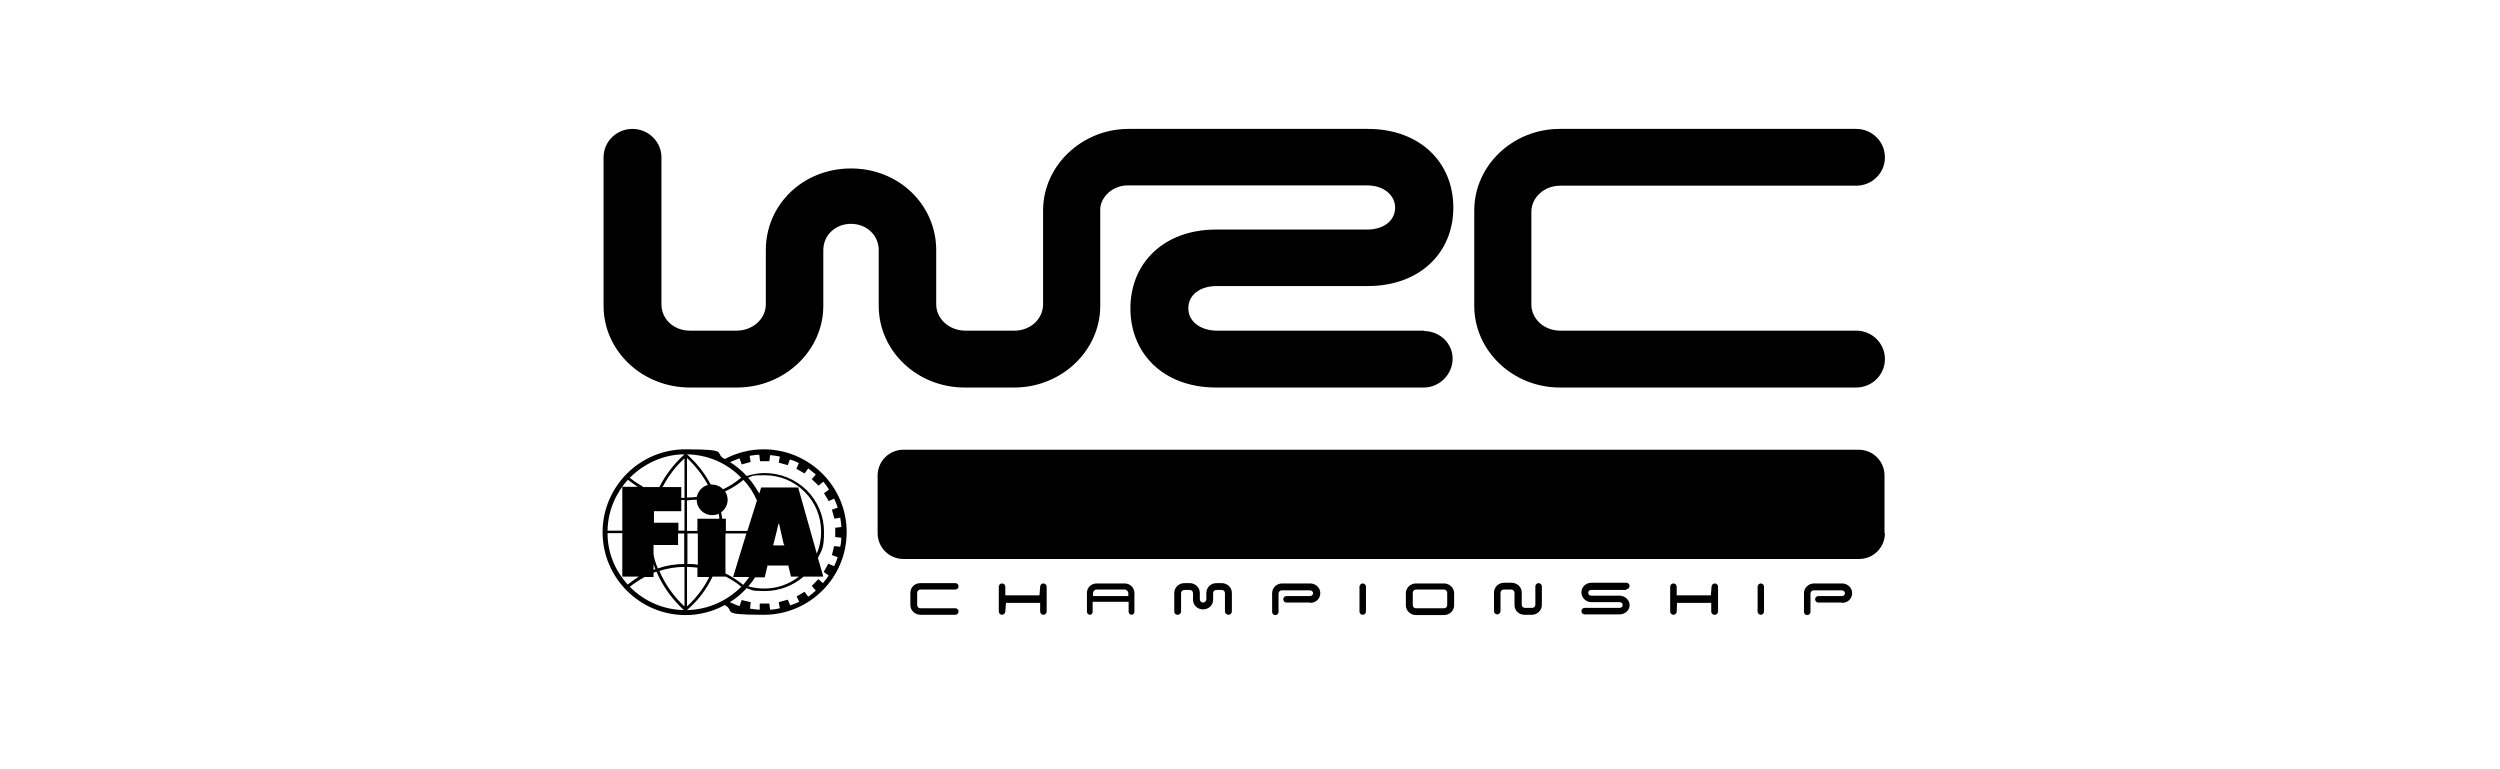<svg xmlns="http://www.w3.org/2000/svg" xmlns:xlink="http://www.w3.org/1999/xlink" width="130" zoomAndPan="magnify" viewBox="0 0 97.5 30" height="40" preserveAspectRatio="xMidYMid meet" version="1.0"><path fill="#000000" d="M 55.531 12.91 C 56.148 12.91 56.652 13.387 56.652 13.988 C 56.652 14.594 56.148 15.113 55.531 15.113 L 47.426 15.113 C 45.379 15.113 44.086 13.793 44.086 12.027 C 44.086 10.258 45.391 8.953 47.426 8.953 L 53.316 8.953 C 53.988 8.953 54.41 8.59 54.41 8.098 C 54.41 7.609 53.961 7.23 53.316 7.23 L 43.988 7.23 C 43.441 7.23 42.98 7.609 42.91 8.098 L 42.91 11.93 C 42.91 13.68 41.395 15.113 39.559 15.113 L 37.621 15.113 C 35.758 15.113 34.27 13.68 34.27 11.93 L 34.27 9.754 C 34.27 9.18 33.805 8.73 33.188 8.73 C 32.574 8.73 32.109 9.18 32.109 9.754 L 32.109 11.93 C 32.109 13.68 30.594 15.113 28.742 15.113 L 26.906 15.113 C 25.039 15.113 23.539 13.68 23.539 11.93 L 23.539 6.137 C 23.539 5.52 24.047 5.027 24.664 5.027 C 25.281 5.027 25.797 5.52 25.797 6.137 L 25.797 11.871 C 25.797 12.434 26.262 12.895 26.906 12.895 L 28.73 12.895 C 29.359 12.895 29.867 12.434 29.867 11.871 L 29.867 9.754 C 29.867 7.988 31.309 6.57 33.188 6.57 C 35.07 6.57 36.512 8 36.512 9.754 L 36.512 11.871 C 36.512 12.434 37.02 12.895 37.648 12.895 L 39.57 12.895 C 40.188 12.895 40.68 12.434 40.68 11.871 L 40.68 8.211 C 40.68 6.457 42.195 5.027 44.016 5.027 L 53.344 5.027 C 55.363 5.027 56.68 6.316 56.68 8.098 C 56.68 9.879 55.348 11.156 53.344 11.156 L 47.453 11.156 C 46.809 11.156 46.344 11.492 46.344 12.027 C 46.344 12.559 46.852 12.895 47.453 12.895 L 55.559 12.895 Z M 55.531 12.91 " fill-opacity="1" fill-rule="nonzero"/><path fill="#000000" d="M 72.391 15.113 L 60.832 15.113 C 58.996 15.113 57.496 13.68 57.496 11.93 L 57.496 8.211 C 57.496 6.457 58.996 5.027 60.832 5.027 L 72.391 5.027 C 73.008 5.027 73.512 5.52 73.512 6.137 C 73.512 6.754 73.008 7.242 72.391 7.242 L 60.848 7.242 C 60.215 7.242 59.723 7.707 59.723 8.266 L 59.723 11.871 C 59.723 12.434 60.215 12.895 60.848 12.895 L 72.391 12.895 C 73.008 12.895 73.512 13.387 73.512 14.004 C 73.512 14.621 73.008 15.113 72.391 15.113 Z M 72.391 15.113 " fill-opacity="1" fill-rule="nonzero"/><path fill="#000000" d="M 68.672 23.977 C 68.602 23.977 68.547 23.918 68.547 23.848 L 68.547 22.883 C 68.547 22.812 68.602 22.754 68.672 22.754 C 68.742 22.754 68.797 22.812 68.797 22.883 L 68.797 23.848 C 68.797 23.918 68.742 23.977 68.672 23.977 Z M 68.672 23.977 " fill-opacity="1" fill-rule="nonzero"/><path fill="#000000" d="M 66.863 23.977 C 66.793 23.977 66.738 23.918 66.738 23.848 L 66.738 23.512 L 65.406 23.512 C 65.406 23.5 65.391 23.848 65.391 23.848 C 65.391 23.918 65.336 23.977 65.266 23.977 C 65.195 23.977 65.137 23.918 65.137 23.848 L 65.137 22.883 C 65.137 22.812 65.195 22.754 65.266 22.754 C 65.336 22.754 65.391 22.812 65.391 22.883 L 65.391 23.219 L 66.723 23.219 C 66.723 23.23 66.75 22.883 66.75 22.883 C 66.75 22.812 66.809 22.754 66.879 22.754 C 66.949 22.754 67.004 22.812 67.004 22.883 L 67.004 23.848 C 67.004 23.918 66.949 23.977 66.879 23.977 Z M 66.863 23.977 " fill-opacity="1" fill-rule="nonzero"/><path fill="#000000" d="M 63.426 23.008 L 62.066 23.008 C 61.984 23.008 61.941 23.051 61.941 23.121 C 61.941 23.191 61.984 23.23 62.066 23.23 L 63.16 23.23 C 63.371 23.23 63.555 23.402 63.555 23.598 C 63.555 23.793 63.387 23.961 63.16 23.961 L 61.801 23.961 C 61.73 23.961 61.676 23.906 61.676 23.836 C 61.676 23.766 61.73 23.707 61.801 23.707 L 63.16 23.707 C 63.23 23.707 63.285 23.668 63.285 23.598 C 63.285 23.527 63.23 23.484 63.16 23.484 L 62.066 23.484 C 61.855 23.484 61.676 23.316 61.676 23.105 C 61.676 22.895 61.844 22.727 62.066 22.727 L 63.426 22.727 C 63.496 22.727 63.555 22.785 63.555 22.852 C 63.555 22.922 63.496 22.98 63.426 22.98 Z M 63.426 23.008 " fill-opacity="1" fill-rule="nonzero"/><path fill="#000000" d="M 59.738 23.977 L 59.457 23.977 C 59.234 23.977 59.066 23.809 59.066 23.598 L 59.066 23.121 C 59.066 23.051 59.008 22.992 58.938 22.992 L 58.645 22.992 C 58.574 22.992 58.52 23.051 58.52 23.121 L 58.52 23.836 C 58.52 23.906 58.461 23.961 58.391 23.961 C 58.32 23.961 58.266 23.906 58.266 23.836 L 58.266 23.105 C 58.266 22.895 58.449 22.727 58.66 22.727 L 58.953 22.727 C 59.164 22.727 59.348 22.895 59.348 23.105 L 59.348 23.582 C 59.348 23.652 59.402 23.707 59.473 23.707 L 59.754 23.707 C 59.824 23.707 59.879 23.652 59.879 23.582 L 59.879 22.867 C 59.879 22.797 59.934 22.742 60.004 22.742 C 60.074 22.742 60.133 22.797 60.133 22.867 L 60.133 23.598 C 60.133 23.809 59.949 23.977 59.738 23.977 Z M 59.738 23.977 " fill-opacity="1" fill-rule="nonzero"/><path fill="#000000" d="M 56.711 23.609 C 56.711 23.82 56.527 23.988 56.316 23.988 L 55.223 23.988 C 55.012 23.988 54.828 23.82 54.828 23.609 L 54.828 23.133 C 54.828 22.922 55.012 22.754 55.223 22.754 L 56.316 22.754 C 56.527 22.754 56.711 22.922 56.711 23.133 Z M 56.441 23.598 L 56.441 23.121 C 56.441 23.051 56.387 22.992 56.316 22.992 L 55.223 22.992 C 55.152 22.992 55.098 23.051 55.098 23.121 L 55.098 23.598 C 55.098 23.668 55.152 23.723 55.223 23.723 L 56.316 23.723 C 56.387 23.723 56.441 23.668 56.441 23.598 Z M 56.441 23.598 " fill-opacity="1" fill-rule="nonzero"/><path fill="#000000" d="M 53.148 23.977 C 53.078 23.977 53.02 23.918 53.02 23.848 L 53.02 22.883 C 53.02 22.812 53.078 22.754 53.148 22.754 C 53.219 22.754 53.273 22.812 53.273 22.883 L 53.273 23.848 C 53.273 23.918 53.219 23.977 53.148 23.977 Z M 53.148 23.977 " fill-opacity="1" fill-rule="nonzero"/><path fill="#000000" d="M 51.086 23.5 L 50.172 23.5 C 50.102 23.5 50.047 23.441 50.047 23.371 C 50.047 23.301 50.102 23.246 50.172 23.246 L 51.086 23.246 C 51.168 23.246 51.211 23.191 51.211 23.133 C 51.211 23.078 51.156 23.023 51.086 23.023 L 49.992 23.023 C 49.922 23.023 49.863 23.078 49.863 23.148 L 49.863 23.863 C 49.863 23.934 49.809 23.988 49.738 23.988 C 49.668 23.988 49.613 23.934 49.613 23.863 L 49.613 23.133 C 49.613 22.922 49.793 22.754 50.004 22.754 L 51.098 22.754 C 51.309 22.754 51.492 22.922 51.492 23.133 C 51.492 23.344 51.324 23.512 51.098 23.512 Z M 51.086 23.5 " fill-opacity="1" fill-rule="nonzero"/><path fill="#000000" d="M 47.914 23.977 C 47.844 23.977 47.773 23.918 47.773 23.848 L 47.773 23.133 C 47.773 23.062 47.719 23.008 47.648 23.008 L 47.438 23.008 C 47.367 23.008 47.312 23.062 47.312 23.133 L 47.312 23.387 C 47.312 23.598 47.145 23.766 46.918 23.766 C 46.695 23.766 46.527 23.598 46.527 23.387 L 46.527 23.133 C 46.527 23.062 46.473 23.008 46.402 23.008 L 46.191 23.008 C 46.121 23.008 46.062 23.062 46.062 23.133 L 46.062 23.848 C 46.062 23.918 46.008 23.977 45.926 23.977 C 45.84 23.977 45.797 23.918 45.797 23.848 L 45.797 23.121 C 45.797 22.91 45.98 22.742 46.191 22.742 L 46.402 22.742 C 46.609 22.742 46.793 22.91 46.793 23.121 L 46.793 23.371 C 46.793 23.441 46.852 23.5 46.918 23.5 C 46.988 23.5 47.047 23.441 47.047 23.371 L 47.047 23.121 C 47.047 22.91 47.227 22.742 47.438 22.742 L 47.648 22.742 C 47.859 22.742 48.043 22.91 48.043 23.121 L 48.043 23.848 C 48.043 23.918 47.984 23.977 47.914 23.977 Z M 47.914 23.977 " fill-opacity="1" fill-rule="nonzero"/><path fill="#000000" d="M 40.691 23.977 C 40.621 23.977 40.566 23.918 40.566 23.848 L 40.566 23.512 L 39.234 23.512 C 39.234 23.5 39.207 23.848 39.207 23.848 C 39.207 23.918 39.148 23.977 39.078 23.977 C 39.008 23.977 38.953 23.918 38.953 23.848 L 38.953 22.883 C 38.953 22.812 39.008 22.754 39.078 22.754 C 39.148 22.754 39.207 22.812 39.207 22.883 L 39.207 23.219 L 40.539 23.219 C 40.539 23.23 40.566 22.883 40.566 22.883 C 40.566 22.812 40.621 22.754 40.691 22.754 C 40.762 22.754 40.82 22.812 40.82 22.883 L 40.82 23.848 C 40.82 23.918 40.762 23.977 40.691 23.977 Z M 40.691 23.977 " fill-opacity="1" fill-rule="nonzero"/><path fill="#000000" d="M 37.258 23.977 L 35.895 23.977 C 35.688 23.977 35.504 23.809 35.504 23.598 L 35.504 23.121 C 35.504 22.91 35.672 22.742 35.895 22.742 L 37.258 22.742 C 37.328 22.742 37.383 22.797 37.383 22.867 C 37.383 22.938 37.328 22.992 37.258 22.992 L 35.895 22.992 C 35.824 22.992 35.77 23.051 35.77 23.121 L 35.77 23.598 C 35.77 23.668 35.824 23.723 35.895 23.723 L 37.258 23.723 C 37.328 23.723 37.383 23.777 37.383 23.848 C 37.383 23.918 37.328 23.977 37.258 23.977 Z M 37.258 23.977 " fill-opacity="1" fill-rule="nonzero"/><path fill="#000000" d="M 71.828 23.5 L 70.918 23.5 C 70.848 23.5 70.789 23.441 70.789 23.371 C 70.789 23.301 70.848 23.246 70.918 23.246 L 71.828 23.246 C 71.914 23.246 71.953 23.191 71.953 23.133 C 71.953 23.078 71.898 23.023 71.828 23.023 L 70.734 23.023 C 70.664 23.023 70.609 23.078 70.609 23.148 L 70.609 23.863 C 70.609 23.934 70.551 23.988 70.48 23.988 C 70.41 23.988 70.355 23.934 70.355 23.863 L 70.355 23.133 C 70.355 22.922 70.539 22.754 70.75 22.754 L 71.844 22.754 C 72.051 22.754 72.234 22.922 72.234 23.133 C 72.234 23.344 72.066 23.512 71.844 23.512 Z M 71.828 23.5 " fill-opacity="1" fill-rule="nonzero"/><path fill="#000000" d="M 42.613 23.246 L 44.004 23.246 L 44.004 23.133 C 44.004 23.062 43.934 22.992 43.863 22.992 L 42.77 22.992 C 42.684 22.992 42.629 23.062 42.629 23.133 L 42.629 23.246 Z M 44.004 23.469 L 42.613 23.469 L 42.613 23.863 C 42.613 23.934 42.559 23.977 42.504 23.977 C 42.445 23.977 42.391 23.918 42.391 23.863 L 42.391 23.121 C 42.391 22.91 42.559 22.754 42.77 22.754 L 43.863 22.754 C 44.074 22.754 44.242 22.922 44.242 23.121 L 44.242 23.863 C 44.242 23.934 44.184 23.977 44.129 23.977 C 44.074 23.977 44.016 23.918 44.016 23.863 L 44.016 23.469 Z M 44.004 23.469 " fill-opacity="1" fill-rule="nonzero"/><path fill="#000000" d="M 73.512 20.793 C 73.512 21.352 73.062 21.801 72.5 21.801 L 35.238 21.801 C 34.676 21.801 34.227 21.352 34.227 20.793 L 34.227 18.547 C 34.227 17.988 34.676 17.539 35.238 17.539 L 72.488 17.539 C 73.047 17.539 73.496 17.988 73.496 18.547 L 73.496 20.793 Z M 73.512 20.793 " fill-opacity="1" fill-rule="nonzero"/><path fill="#000000" d="M 35.996 18.871 C 35.727 18.871 35.504 19.082 35.504 19.348 L 35.504 20.301 C 35.504 20.387 35.574 20.457 35.656 20.457 C 35.742 20.457 35.812 20.387 35.812 20.301 L 35.812 19.797 L 36.781 19.797 C 36.863 19.797 36.934 19.727 36.934 19.641 C 36.934 19.559 36.863 19.488 36.781 19.488 L 35.812 19.488 L 35.812 19.332 C 35.812 19.234 35.895 19.152 35.996 19.152 L 37.367 19.152 C 37.453 19.152 37.523 19.082 37.523 18.996 C 37.523 18.914 37.453 18.844 37.367 18.844 L 35.996 18.844 Z M 35.996 18.871 " fill-opacity="1" fill-rule="nonzero"/><path fill="#000000" d="M 71.926 19.023 L 71.926 19.531 C 71.926 19.559 71.914 19.57 71.883 19.57 L 70.328 19.57 C 70.23 19.57 70.145 19.488 70.145 19.391 L 70.145 19.023 C 70.145 18.941 70.074 18.871 69.992 18.871 C 69.906 18.871 69.836 18.941 69.836 19.023 L 69.836 19.402 C 69.836 19.668 70.062 19.879 70.328 19.879 L 71.883 19.879 C 71.914 19.879 71.926 19.895 71.926 19.922 L 71.926 19.977 C 71.926 20.078 71.844 20.16 71.742 20.16 L 70.004 20.16 C 69.922 20.16 69.852 20.23 69.852 20.316 C 69.852 20.398 69.922 20.469 70.004 20.469 L 71.758 20.469 C 72.023 20.469 72.25 20.258 72.25 19.992 L 72.25 19.039 C 72.25 18.953 72.18 18.883 72.094 18.883 C 72.012 18.883 71.941 18.953 71.941 19.039 Z M 71.926 19.023 " fill-opacity="1" fill-rule="nonzero"/><path fill="#000000" d="M 67.031 19.023 L 67.031 19.977 C 67.031 20.246 67.258 20.457 67.508 20.457 L 69.262 20.457 C 69.344 20.457 69.414 20.387 69.414 20.301 C 69.414 20.215 69.344 20.148 69.262 20.148 L 67.508 20.148 C 67.41 20.148 67.324 20.062 67.324 19.965 L 67.324 19.023 C 67.324 18.941 67.258 18.871 67.172 18.871 C 67.086 18.871 67.016 18.941 67.016 19.023 Z M 67.031 19.023 " fill-opacity="1" fill-rule="nonzero"/><path fill="#000000" d="M 64.324 19.023 L 64.324 19.977 C 64.324 20.246 64.535 20.457 64.801 20.457 L 66.555 20.457 C 66.641 20.457 66.707 20.387 66.707 20.301 C 66.707 20.215 66.641 20.148 66.555 20.148 L 64.801 20.148 C 64.703 20.148 64.621 20.062 64.621 19.965 L 64.621 19.023 C 64.621 18.941 64.551 18.871 64.465 18.871 C 64.379 18.871 64.312 18.941 64.312 19.023 Z M 64.324 19.023 " fill-opacity="1" fill-rule="nonzero"/><path fill="#000000" d="M 59.008 18.871 C 58.742 18.871 58.52 19.082 58.52 19.348 L 58.52 20.301 C 58.52 20.387 58.59 20.457 58.672 20.457 C 58.758 20.457 58.828 20.387 58.828 20.301 L 58.828 19.348 C 58.828 19.25 58.91 19.164 59.008 19.164 L 60.41 19.164 C 60.523 19.164 60.594 19.234 60.594 19.332 C 60.594 19.43 60.512 19.488 60.41 19.488 L 59.516 19.488 C 59.246 19.488 59.023 19.699 59.023 19.965 C 59.023 20.23 59.246 20.441 59.516 20.441 L 60.75 20.441 C 60.832 20.441 60.902 20.371 60.902 20.285 C 60.902 20.203 60.832 20.133 60.75 20.133 L 59.516 20.133 C 59.43 20.133 59.332 20.062 59.332 19.965 C 59.332 19.867 59.414 19.797 59.516 19.797 L 60.41 19.797 C 60.68 19.797 60.902 19.586 60.902 19.332 C 60.902 19.082 60.691 18.855 60.41 18.855 L 59.008 18.855 Z M 59.008 18.871 " fill-opacity="1" fill-rule="nonzero"/><path fill="#000000" d="M 55 18.871 C 54.73 18.871 54.508 19.082 54.508 19.348 L 54.508 19.797 C 54.508 19.879 54.578 19.949 54.66 19.949 C 54.746 19.949 54.816 19.879 54.816 19.797 L 54.816 19.348 C 54.816 19.25 54.898 19.164 55 19.164 L 56.414 19.164 C 56.512 19.164 56.598 19.25 56.598 19.348 L 56.598 19.965 C 56.598 20.062 56.512 20.133 56.414 20.133 L 54.66 20.133 C 54.578 20.133 54.508 20.203 54.508 20.285 C 54.508 20.371 54.578 20.441 54.66 20.441 L 56.414 20.441 C 56.68 20.441 56.906 20.23 56.906 19.965 L 56.906 19.332 C 56.906 19.066 56.68 18.855 56.414 18.855 L 55 18.855 Z M 55 18.871 " fill-opacity="1" fill-rule="nonzero"/><path fill="#000000" d="M 51.746 19.023 L 51.746 19.977 C 51.746 20.246 51.953 20.457 52.223 20.457 L 53.973 20.457 C 54.059 20.457 54.129 20.387 54.129 20.301 C 54.129 20.215 54.059 20.148 53.973 20.148 L 52.223 20.148 C 52.121 20.148 52.039 20.062 52.039 19.965 L 52.039 19.012 C 52.039 18.926 51.969 18.855 51.883 18.855 C 51.801 18.855 51.73 18.926 51.73 19.012 Z M 51.746 19.023 " fill-opacity="1" fill-rule="nonzero"/><path fill="#000000" d="M 49.402 18.871 C 49.137 18.871 48.91 19.082 48.91 19.348 L 48.91 20.301 C 48.91 20.387 48.98 20.457 49.066 20.457 C 49.148 20.457 49.219 20.387 49.219 20.301 L 49.219 19.348 C 49.219 19.25 49.305 19.164 49.402 19.164 L 50.805 19.164 C 50.918 19.164 50.988 19.234 50.988 19.332 C 50.988 19.43 50.902 19.488 50.805 19.488 L 49.906 19.488 C 49.641 19.488 49.418 19.699 49.418 19.965 C 49.418 20.23 49.641 20.441 49.906 20.441 L 51.141 20.441 C 51.227 20.441 51.297 20.371 51.297 20.285 C 51.297 20.203 51.227 20.133 51.141 20.133 L 49.906 20.133 C 49.824 20.133 49.727 20.062 49.727 19.949 C 49.727 19.84 49.809 19.781 49.906 19.781 L 50.805 19.781 C 51.07 19.781 51.297 19.57 51.297 19.32 C 51.297 19.066 51.086 18.844 50.805 18.844 L 49.402 18.844 Z M 49.402 18.871 " fill-opacity="1" fill-rule="nonzero"/><path fill="#000000" d="M 45.266 19.023 L 45.266 19.977 C 45.266 20.078 45.18 20.16 45.082 20.16 L 44.816 20.16 C 44.719 20.16 44.633 20.078 44.633 19.977 L 44.633 19.656 C 44.633 19.402 44.422 19.18 44.156 19.18 C 43.891 19.18 43.68 19.391 43.68 19.656 L 43.68 19.977 C 43.68 20.078 43.598 20.16 43.496 20.16 L 43.23 20.16 C 43.133 20.16 43.051 20.078 43.051 19.977 L 43.051 19.023 C 43.051 18.941 42.98 18.871 42.895 18.871 C 42.809 18.871 42.742 18.941 42.742 19.023 L 42.742 19.977 C 42.742 20.246 42.965 20.457 43.23 20.457 L 43.512 20.457 C 43.777 20.457 44.004 20.246 44.004 19.977 L 44.004 19.641 C 44.004 19.543 44.086 19.461 44.184 19.461 C 44.281 19.461 44.367 19.543 44.367 19.641 L 44.367 19.977 C 44.367 20.246 44.59 20.457 44.859 20.457 L 45.125 20.457 C 45.391 20.457 45.617 20.246 45.617 19.977 L 45.617 19.023 C 45.617 18.941 45.547 18.871 45.461 18.871 C 45.379 18.871 45.309 18.941 45.309 19.023 Z M 45.266 19.023 " fill-opacity="1" fill-rule="nonzero"/><path fill="#000000" d="M 38.195 20.316 L 38.195 19.039 C 38.195 18.953 38.125 18.883 38.043 18.883 C 37.957 18.883 37.887 18.953 37.887 19.039 L 37.887 20.316 C 37.887 20.398 37.957 20.469 38.043 20.469 C 38.125 20.469 38.195 20.398 38.195 20.316 Z M 38.195 20.316 " fill-opacity="1" fill-rule="nonzero"/><path fill="#000000" d="M 47.945 18.871 L 46.527 18.871 C 46.262 18.871 46.035 19.082 46.035 19.348 L 46.035 19.977 C 46.035 20.246 46.262 20.457 46.527 20.457 L 47.945 20.457 C 48.211 20.457 48.434 20.246 48.434 19.977 L 48.434 19.348 C 48.434 19.082 48.211 18.871 47.945 18.871 Z M 48.125 19.977 C 48.125 20.078 48.043 20.16 47.945 20.16 L 46.527 20.16 C 46.43 20.16 46.344 20.078 46.344 19.977 L 46.344 19.359 C 46.344 19.262 46.43 19.18 46.527 19.18 L 47.945 19.18 C 48.043 19.18 48.125 19.262 48.125 19.359 Z M 48.125 19.977 " fill-opacity="1" fill-rule="nonzero"/><path fill="#000000" d="M 40.762 19.809 L 40.762 20.301 C 40.762 20.387 40.832 20.457 40.918 20.457 C 41 20.457 41.07 20.387 41.07 20.301 L 41.07 19.348 C 41.07 19.082 40.848 18.871 40.582 18.871 L 39.164 18.871 C 38.898 18.871 38.672 19.082 38.672 19.348 L 38.672 20.301 C 38.672 20.387 38.742 20.457 38.828 20.457 C 38.91 20.457 38.98 20.387 38.98 20.301 L 38.98 19.797 C 38.98 19.797 40.762 19.797 40.762 19.797 Z M 38.98 19.5 L 38.98 19.348 C 38.98 19.25 39.066 19.164 39.164 19.164 L 40.582 19.164 C 40.68 19.164 40.762 19.25 40.762 19.348 L 40.762 19.5 Z M 38.98 19.5 " fill-opacity="1" fill-rule="nonzero"/><path fill="#000000" d="M 63.496 19.809 L 63.496 20.301 C 63.496 20.387 63.566 20.457 63.652 20.457 C 63.734 20.457 63.805 20.387 63.805 20.301 L 63.805 19.348 C 63.805 19.082 63.582 18.871 63.316 18.871 L 61.898 18.871 C 61.633 18.871 61.406 19.082 61.406 19.348 L 61.406 20.301 C 61.406 20.387 61.477 20.457 61.562 20.457 C 61.645 20.457 61.715 20.387 61.715 20.301 L 61.715 19.797 L 63.496 19.797 Z M 61.715 19.5 L 61.715 19.348 C 61.715 19.25 61.801 19.164 61.898 19.164 L 63.316 19.164 C 63.414 19.164 63.496 19.25 63.496 19.348 L 63.496 19.5 Z M 61.715 19.5 " fill-opacity="1" fill-rule="nonzero"/><path fill="#000000" d="M 27.16 19.488 C 27.031 19.488 26.922 19.5 26.793 19.516 L 26.793 20.707 L 27.199 20.707 L 27.199 20.23 L 28.055 20.23 C 28.055 20.16 28.043 20.105 28.027 20.035 C 27.945 20.078 27.859 20.09 27.777 20.09 C 27.438 20.09 27.172 19.824 27.172 19.488 M 27.172 19.391 C 27.215 19.164 27.383 18.969 27.609 18.914 C 27.398 18.52 27.117 18.168 26.793 17.859 L 26.793 19.402 C 26.922 19.402 27.047 19.402 27.172 19.375 Z M 27.664 22.504 L 27.199 22.504 L 27.199 22.137 C 27.059 22.125 26.922 22.109 26.793 22.109 L 26.793 23.652 C 27.16 23.316 27.453 22.922 27.664 22.504 Z M 27.215 22.027 L 27.215 20.805 L 26.809 20.805 L 26.809 21.996 C 26.949 21.996 27.09 21.996 27.215 22.027 Z M 25.828 18.996 L 26.57 18.996 L 26.57 19.418 C 26.613 19.418 26.652 19.418 26.695 19.418 L 26.695 17.875 C 26.344 18.195 26.051 18.59 25.84 18.996 Z M 26.57 19.516 L 26.57 19.938 L 25.504 19.938 L 25.504 20.387 C 25.504 20.387 26.457 20.387 26.457 20.387 L 26.457 20.695 L 26.695 20.695 L 26.695 19.5 C 26.652 19.5 26.613 19.5 26.57 19.5 Z M 26.445 20.805 L 26.445 21.254 L 25.488 21.254 L 25.488 21.621 C 25.52 21.801 25.574 21.984 25.656 22.168 C 25.98 22.055 26.332 21.996 26.684 21.996 L 26.684 20.805 Z M 25.488 21.996 L 25.488 22.223 L 25.559 22.195 C 25.531 22.125 25.504 22.066 25.488 21.996 Z M 26.695 22.109 C 26.359 22.109 26.023 22.168 25.715 22.266 C 25.938 22.785 26.273 23.262 26.695 23.652 L 26.695 22.098 Z M 30.355 20.441 C 30.344 20.512 30.258 20.863 30.16 21.242 C 30.16 21.254 30.16 21.27 30.16 21.27 L 30.188 21.27 C 30.188 21.27 30.566 21.27 30.566 21.27 C 30.566 21.27 30.594 21.27 30.594 21.27 C 30.594 21.254 30.582 21.242 30.566 21.227 L 30.383 20.426 C 30.383 20.398 30.383 20.355 30.383 20.355 C 30.383 20.355 30.383 20.398 30.383 20.426 Z M 24.492 18.703 C 24.016 19.234 23.707 19.922 23.695 20.695 L 24.27 20.695 L 24.27 18.984 L 24.871 18.984 C 24.73 18.898 24.605 18.801 24.48 18.703 Z M 26.695 17.719 C 25.867 17.719 25.109 18.086 24.562 18.633 C 24.73 18.773 24.914 18.883 25.098 18.996 L 25.715 18.996 C 25.953 18.52 26.289 18.086 26.695 17.719 Z M 28.91 18.633 C 28.363 18.07 27.621 17.734 26.793 17.719 C 27.172 18.059 27.48 18.449 27.719 18.898 L 27.762 18.898 C 27.93 18.898 28.098 18.969 28.195 19.082 C 28.449 18.969 28.688 18.812 28.898 18.633 Z M 29.527 19.531 C 29.391 19.223 29.219 18.953 28.996 18.715 C 28.773 18.898 28.531 19.051 28.281 19.164 C 28.336 19.262 28.379 19.375 28.379 19.488 C 28.379 19.684 28.281 19.867 28.125 19.977 C 28.141 20.062 28.156 20.148 28.168 20.23 L 28.309 20.23 L 28.309 20.707 L 29.148 20.707 L 29.516 19.531 Z M 28.98 22.812 C 29.066 22.715 29.148 22.613 29.219 22.504 L 28.59 22.504 L 29.109 20.805 L 28.293 20.805 L 28.293 22.363 C 28.531 22.477 28.758 22.629 28.969 22.797 Z M 26.793 23.793 C 27.621 23.777 28.363 23.43 28.91 22.883 C 28.73 22.727 28.52 22.602 28.309 22.488 L 27.789 22.488 C 27.551 22.992 27.215 23.43 26.793 23.793 Z M 24.562 22.883 C 25.098 23.43 25.84 23.777 26.668 23.793 C 26.203 23.359 25.84 22.852 25.602 22.293 C 25.559 22.305 25.531 22.32 25.488 22.336 L 25.488 22.504 L 25.141 22.504 C 24.941 22.613 24.746 22.742 24.562 22.883 Z M 23.695 20.805 C 23.695 21.578 24.004 22.277 24.48 22.797 C 24.621 22.684 24.762 22.586 24.914 22.488 L 24.27 22.488 L 24.27 20.793 L 23.695 20.793 Z M 29.457 22.504 C 29.375 22.629 29.289 22.754 29.18 22.867 C 29.375 22.922 29.586 22.953 29.809 22.953 C 30.312 22.953 30.777 22.785 31.156 22.488 L 30.848 22.488 C 30.848 22.488 30.805 22.32 30.75 22.082 C 30.75 22.055 30.75 22.055 30.75 22.055 L 30.707 22.055 C 30.707 22.055 29.965 22.055 29.965 22.055 C 29.938 22.055 29.922 22.055 29.922 22.055 C 29.922 22.082 29.938 22.082 29.922 22.109 L 29.824 22.516 L 29.445 22.516 Z M 29.191 18.645 C 29.359 18.828 29.488 19.039 29.613 19.25 L 29.684 19.012 L 31.129 19.012 L 31.855 21.59 C 31.969 21.324 32.023 21.043 32.023 20.734 C 32.023 20.148 31.801 19.602 31.379 19.18 C 30.961 18.758 30.414 18.535 29.824 18.535 C 29.234 18.535 29.402 18.562 29.191 18.617 Z M 28.465 18.016 C 28.703 18.168 28.926 18.352 29.121 18.562 C 29.348 18.492 29.586 18.449 29.824 18.449 C 30.441 18.449 31.016 18.688 31.465 19.121 C 31.898 19.559 32.137 20.133 32.137 20.75 C 32.137 21.367 32.055 21.449 31.898 21.758 L 32.109 22.488 L 31.34 22.488 C 30.918 22.852 30.383 23.051 29.824 23.051 C 29.262 23.051 29.348 23.008 29.121 22.938 C 28.926 23.148 28.715 23.332 28.465 23.484 C 28.59 23.539 28.715 23.598 28.84 23.641 L 28.926 23.402 L 29.277 23.484 L 29.25 23.738 C 29.375 23.75 29.5 23.777 29.629 23.777 L 29.629 23.539 C 29.641 23.539 30.004 23.539 30.004 23.539 L 30.035 23.777 C 30.16 23.777 30.285 23.75 30.414 23.723 L 30.371 23.484 L 30.723 23.387 L 30.82 23.609 C 30.93 23.57 31.059 23.527 31.168 23.469 L 31.07 23.262 L 31.379 23.078 L 31.52 23.273 C 31.617 23.203 31.719 23.121 31.816 23.035 L 31.66 22.852 L 31.914 22.586 L 32.094 22.742 C 32.18 22.645 32.25 22.543 32.32 22.445 L 32.125 22.305 L 32.305 21.984 L 32.531 22.082 C 32.586 21.969 32.629 21.859 32.672 21.73 L 32.445 21.648 L 32.531 21.297 L 32.77 21.324 C 32.797 21.211 32.812 21.086 32.812 20.973 L 32.574 20.945 L 32.574 20.582 C 32.574 20.582 32.812 20.555 32.812 20.555 C 32.812 20.426 32.781 20.301 32.77 20.188 L 32.543 20.23 L 32.445 19.879 L 32.672 19.797 C 32.629 19.668 32.586 19.559 32.531 19.445 L 32.32 19.543 L 32.137 19.234 L 32.332 19.094 C 32.266 18.996 32.195 18.883 32.109 18.785 L 31.926 18.941 L 31.66 18.688 L 31.816 18.504 C 31.719 18.422 31.617 18.352 31.52 18.266 L 31.379 18.465 L 31.059 18.281 L 31.156 18.059 C 31.043 18 30.93 17.957 30.805 17.918 L 30.723 18.141 L 30.371 18.043 L 30.414 17.805 C 30.285 17.777 30.16 17.762 30.035 17.75 L 30.004 17.988 L 29.641 17.988 C 29.641 17.988 29.613 17.734 29.613 17.734 C 29.488 17.734 29.359 17.762 29.234 17.777 L 29.277 18.016 L 28.926 18.113 L 28.84 17.875 C 28.715 17.918 28.59 17.973 28.465 18.027 Z M 23.5 20.766 C 23.5 18.984 24.941 17.523 26.738 17.523 C 28.531 17.523 27.805 17.664 28.266 17.902 C 28.715 17.664 29.234 17.523 29.781 17.523 C 31.562 17.523 33.02 18.969 33.02 20.75 C 33.02 22.531 31.578 23.977 29.781 23.977 C 27.984 23.977 28.715 23.836 28.266 23.598 C 27.805 23.848 27.285 23.988 26.738 23.988 C 24.957 23.988 23.5 22.543 23.5 20.75 Z M 23.5 20.766 " fill-opacity="1" fill-rule="nonzero"/></svg>